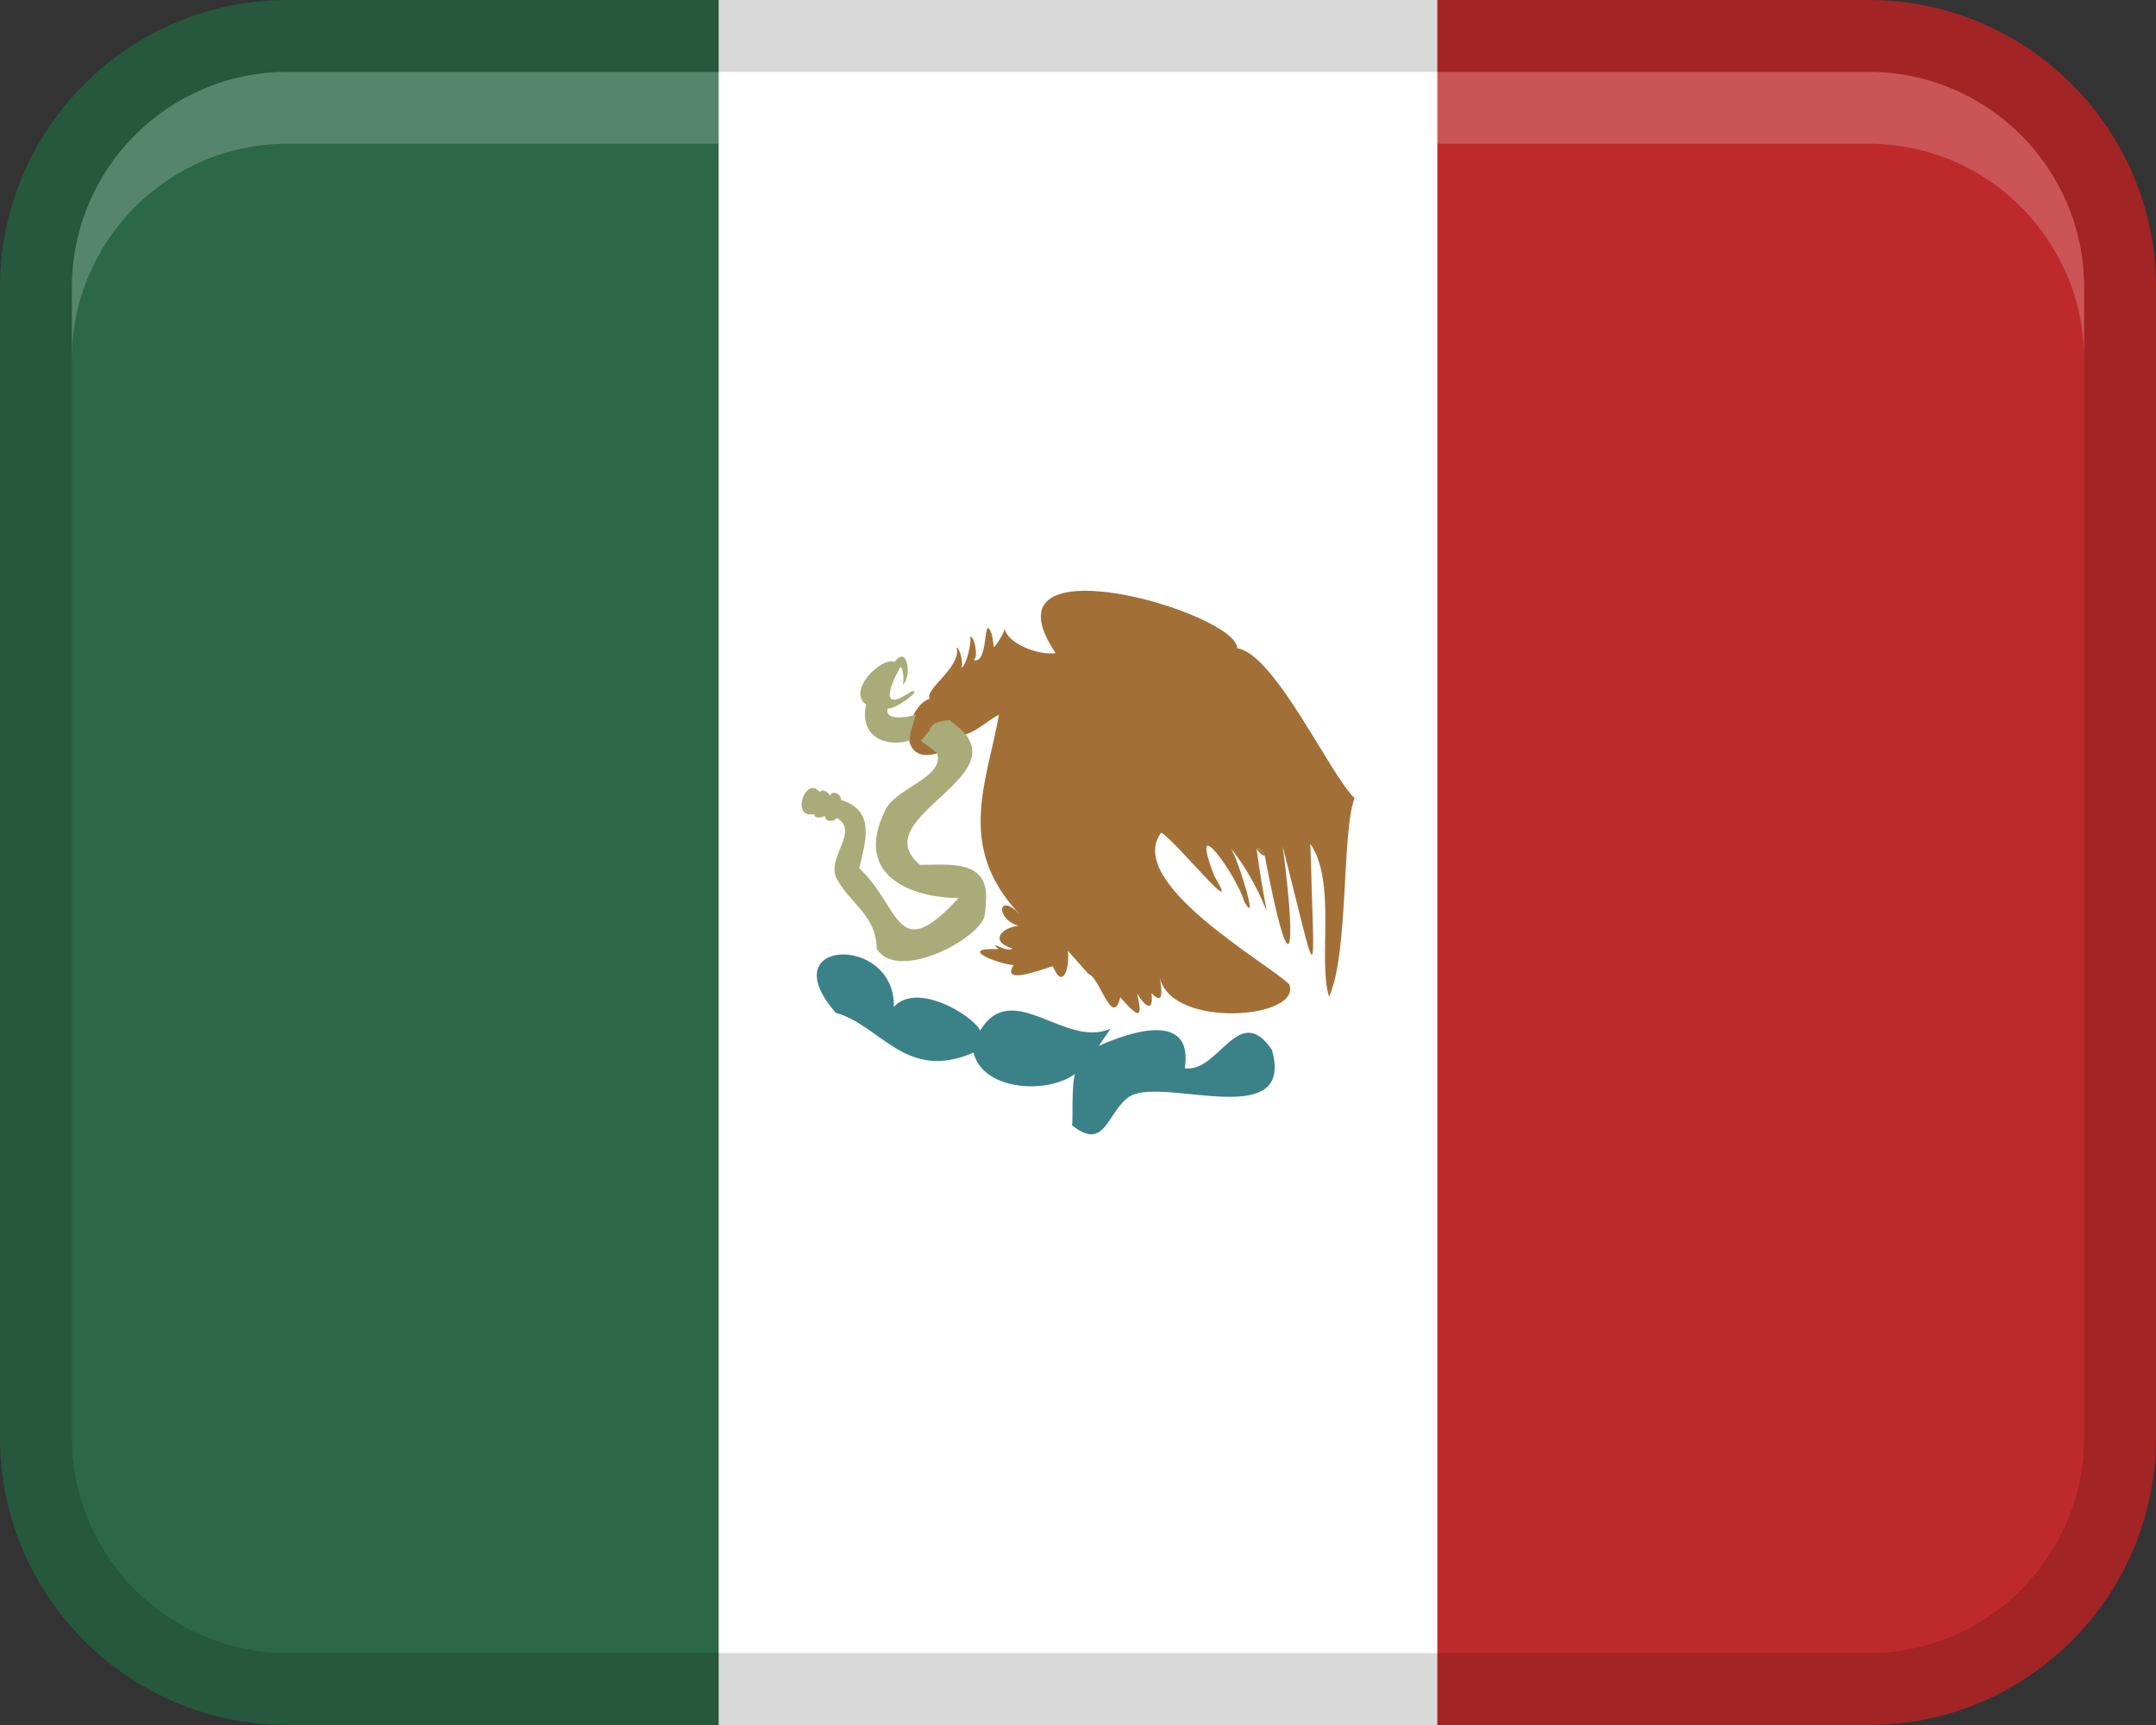 <?xml version="1.0" encoding="UTF-8"?>
<svg width="30px" height="24px" viewBox="0 0 30 24" version="1.1" xmlns="http://www.w3.org/2000/svg" xmlns:xlink="http://www.w3.org/1999/xlink">
    <rect x="0" y="0" width="30" height="24" fill="#333333" stroke="none"/>
    <title>Group</title>
    <g id="Page-1" stroke="none" stroke-width="1" fill="none" fill-rule="evenodd">
        <g id="Group" fill-rule="nonzero">
            <polygon id="Path" fill="#FFFFFF" points="9 0 21 0 21 24 9 24"></polygon>
            <path d="M4,0 L10,0 L10,24 L4,24 C1.792,24 0,22.208 0,20 L0,4 C0,1.792 1.792,0 4,0 Z" id="Path" fill="#2C6748"></path>
            <path d="M24,0 L30,0 L30,24 L24,24 C21.792,24 20,22.208 20,20 L20,4 C20,1.792 21.792,0 24,0 Z" id="Path" fill="#BE2A2C" transform="translate(25, 12) rotate(180) translate(-25, -12) "></path>
            <path d="M26,0 L4,0 C1.791,0 0,1.791 0,4 L0,20 C0,22.209 1.791,24 4,24 L26,24 C28.209,24 30,22.209 30,20 L30,4 C30,1.791 28.209,0 26,0 Z M29,20 C29,21.654 27.654,23 26,23 L4,23 C2.346,23 1,21.654 1,20 L1,4 C1,2.346 2.346,1 4,1 L26,1 C27.654,1 29,2.346 29,4 L29,20 Z" id="Shape" fill="#000000" opacity="0.15"></path>
            <path d="M26,1 L4,1 C2.343,1 1,2.343 1,4 L1,5 C1,3.343 2.343,2 4,2 L26,2 C27.657,2 29,3.343 29,5 L29,4 C29,2.343 27.657,1 26,1 Z" id="Path" fill="#FFFFFF" opacity="0.2"></path>
            <polygon id="Path" fill="#BB3433" points="16.875 15.221 16.874 15.221"></polygon>
            <polygon id="Path" fill="#BB3433" points="14.938 14.943 14.938 14.944 14.938 14.944"></polygon>
            <path d="M17.701,14.611 C17.239,13.921 16.961,14.93 16.486,14.863 C16.611,14.053 15.708,14.363 15.29,14.551 L15.455,14.31 C14.83,14.601 14.087,13.598 13.639,14.338 C13.544,14.133 12.757,13.649 12.438,14.01 C12.463,12.993 10.715,13.053 11.631,14.091 C12.261,14.27 12.606,15.055 13.546,14.645 C13.675,15.175 14.571,15.228 14.959,14.942 C14.907,15.103 14.932,15.564 14.918,15.657 C15.397,16.041 15.403,15.434 15.74,15.243 C16.229,14.993 18.015,15.745 17.7,14.612 L17.701,14.611 Z" id="Path" fill="#3B8288"></path>
            <path d="M13.624,13.264 C13.624,13.264 13.628,13.267 13.636,13.271 C13.629,13.267 13.625,13.264 13.624,13.264 L13.624,13.264 Z" id="Path" fill="#A27037"></path>
            <path d="M17.215,9.019 C17.217,8.522 13.595,7.465 14.689,9.087 C14.431,9.124 13.998,8.937 13.977,8.735 C13.977,8.735 13.977,8.735 13.977,8.735 C13.977,8.735 13.977,8.735 13.977,8.735 C13.992,8.775 13.867,8.983 13.826,9.002 C13.82,8.902 13.796,8.81 13.796,8.81 L13.796,8.814 C13.671,8.504 13.768,9.247 13.547,9.184 C13.623,9.155 13.553,8.82 13.495,8.864 C13.532,8.888 13.448,9.274 13.374,9.291 C13.419,9.226 13.332,8.967 13.312,9.019 C13.312,9.019 13.312,9.019 13.312,9.019 C13.375,9.282 12.862,9.59 12.936,9.72 C12.6,9.839 12.455,10.666 13.056,10.477 C12.8,10.343 12.921,10.008 13.228,10.043 C13.214,10.04 13.271,10.064 13.255,10.075 C13.334,10.446 13.74,10.003 13.9,9.947 C13.731,10.889 13.298,11.783 14.188,12.72 C13.893,12.409 13.839,12.774 14.172,12.883 C13.971,12.893 13.741,13.088 14.087,13.196 C14.016,13.268 13.742,13.059 13.892,13.205 C13.889,13.204 13.886,13.202 13.883,13.201 C13.883,13.201 13.885,13.203 13.889,13.206 C13.317,13.181 13.864,13.406 14.103,13.428 C13.909,13.733 14.585,13.451 14.651,13.444 C14.651,13.444 14.651,13.444 14.651,13.444 C14.784,13.779 14.889,13.476 14.859,13.227 C14.954,13.336 15.049,13.444 15.146,13.551 L15.146,13.551 C15.146,13.551 15.146,13.551 15.146,13.551 L15.146,13.551 C15.298,13.592 15.464,14.269 15.578,13.916 C15.582,13.902 15.584,13.888 15.586,13.874 C15.812,14.128 15.92,14.224 15.821,13.821 C15.944,14.023 16.054,14.081 16.022,13.817 C16.208,14.012 16.159,13.747 16.14,13.611 C16.319,14.322 18.125,14.172 17.939,13.694 C17.627,13.39 15.645,12.279 16.157,11.585 C16.351,11.684 17.313,12.889 16.895,12.184 C16.524,11.219 17.211,12.184 17.313,12.542 C17.543,12.957 17.185,11.818 17.109,11.778 C17.744,12.571 17.685,13.269 17.484,11.805 C17.509,11.853 17.55,11.891 17.6,11.91 C17.563,11.836 17.52,11.807 17.496,11.796 C17.535,11.805 17.583,11.864 17.603,11.911 C17.602,11.911 17.601,11.911 17.6,11.91 C17.939,13.713 18.062,13.404 17.849,11.778 C18.361,13.798 18.289,13.786 18.233,11.741 C18.6,12.267 18.336,13.365 18.493,13.866 C18.767,13.282 18.669,11.565 18.848,11.105 C18.511,10.785 17.735,9.093 17.217,9.02 L17.215,9.019 Z" id="Shape" fill="#A27037"></path>
            <path d="M13.715,12.587 C13.794,11.946 13.216,12.034 12.801,12.033 C11.99,11.353 14.324,10.779 13.233,10.04 L13.237,10.04 C13.237,10.04 13.229,10.038 13.23,10.038 L13.237,10.04 C13.237,10.04 13.214,10.017 13.215,10.017 C13.121,10.032 12.98,10.036 12.933,10.153 C12.933,10.153 12.936,10.155 12.939,10.158 L12.813,10.306 C12.813,10.312 13.023,10.453 13.014,10.463 C13.022,10.461 13.033,10.472 13.039,10.476 C13.149,10.823 12.454,10.962 12.315,11.278 C11.87,12.192 12.688,12.489 13.338,12.495 C12.463,13.441 12.544,12.633 11.956,12.079 C12.039,11.725 12.193,11.278 11.705,11.131 C11.708,11.052 11.575,10.97 11.54,11.09 C11.573,11.056 11.454,10.954 11.405,11.021 C11.215,10.778 10.992,11.39 11.327,11.328 C11.335,11.403 11.46,11.368 11.479,11.351 C11.476,11.446 11.621,11.436 11.64,11.376 C11.97,11.567 11.494,11.924 11.641,12.223 C11.836,12.583 12.189,12.728 12.2,13.201 C12.49,13.675 13.676,13.048 13.706,12.714 C13.711,12.675 13.713,12.633 13.716,12.591 L13.716,12.591 L13.715,12.587 Z" id="Shape" fill="#A9AC78"></path>
            <path d="M12.746,9.936 C12.751,9.957 12.287,10.061 12.354,9.855 C12.442,9.883 12.852,9.584 12.686,9.618 C12.228,9.931 12.379,9.545 12.53,9.279 C12.575,9.294 12.582,9.515 12.558,9.529 C12.691,9.44 12.635,8.956 12.449,9.208 C12.267,9.135 11.779,9.609 12.052,9.803 C11.956,10.222 12.285,10.399 12.637,10.31 L12.639,10.304 L12.67,10.304 C12.618,10.297 12.747,9.96 12.746,9.937 L12.746,9.936 Z" id="Path" fill="#A9AC78"></path>
        </g>
    </g>
</svg>